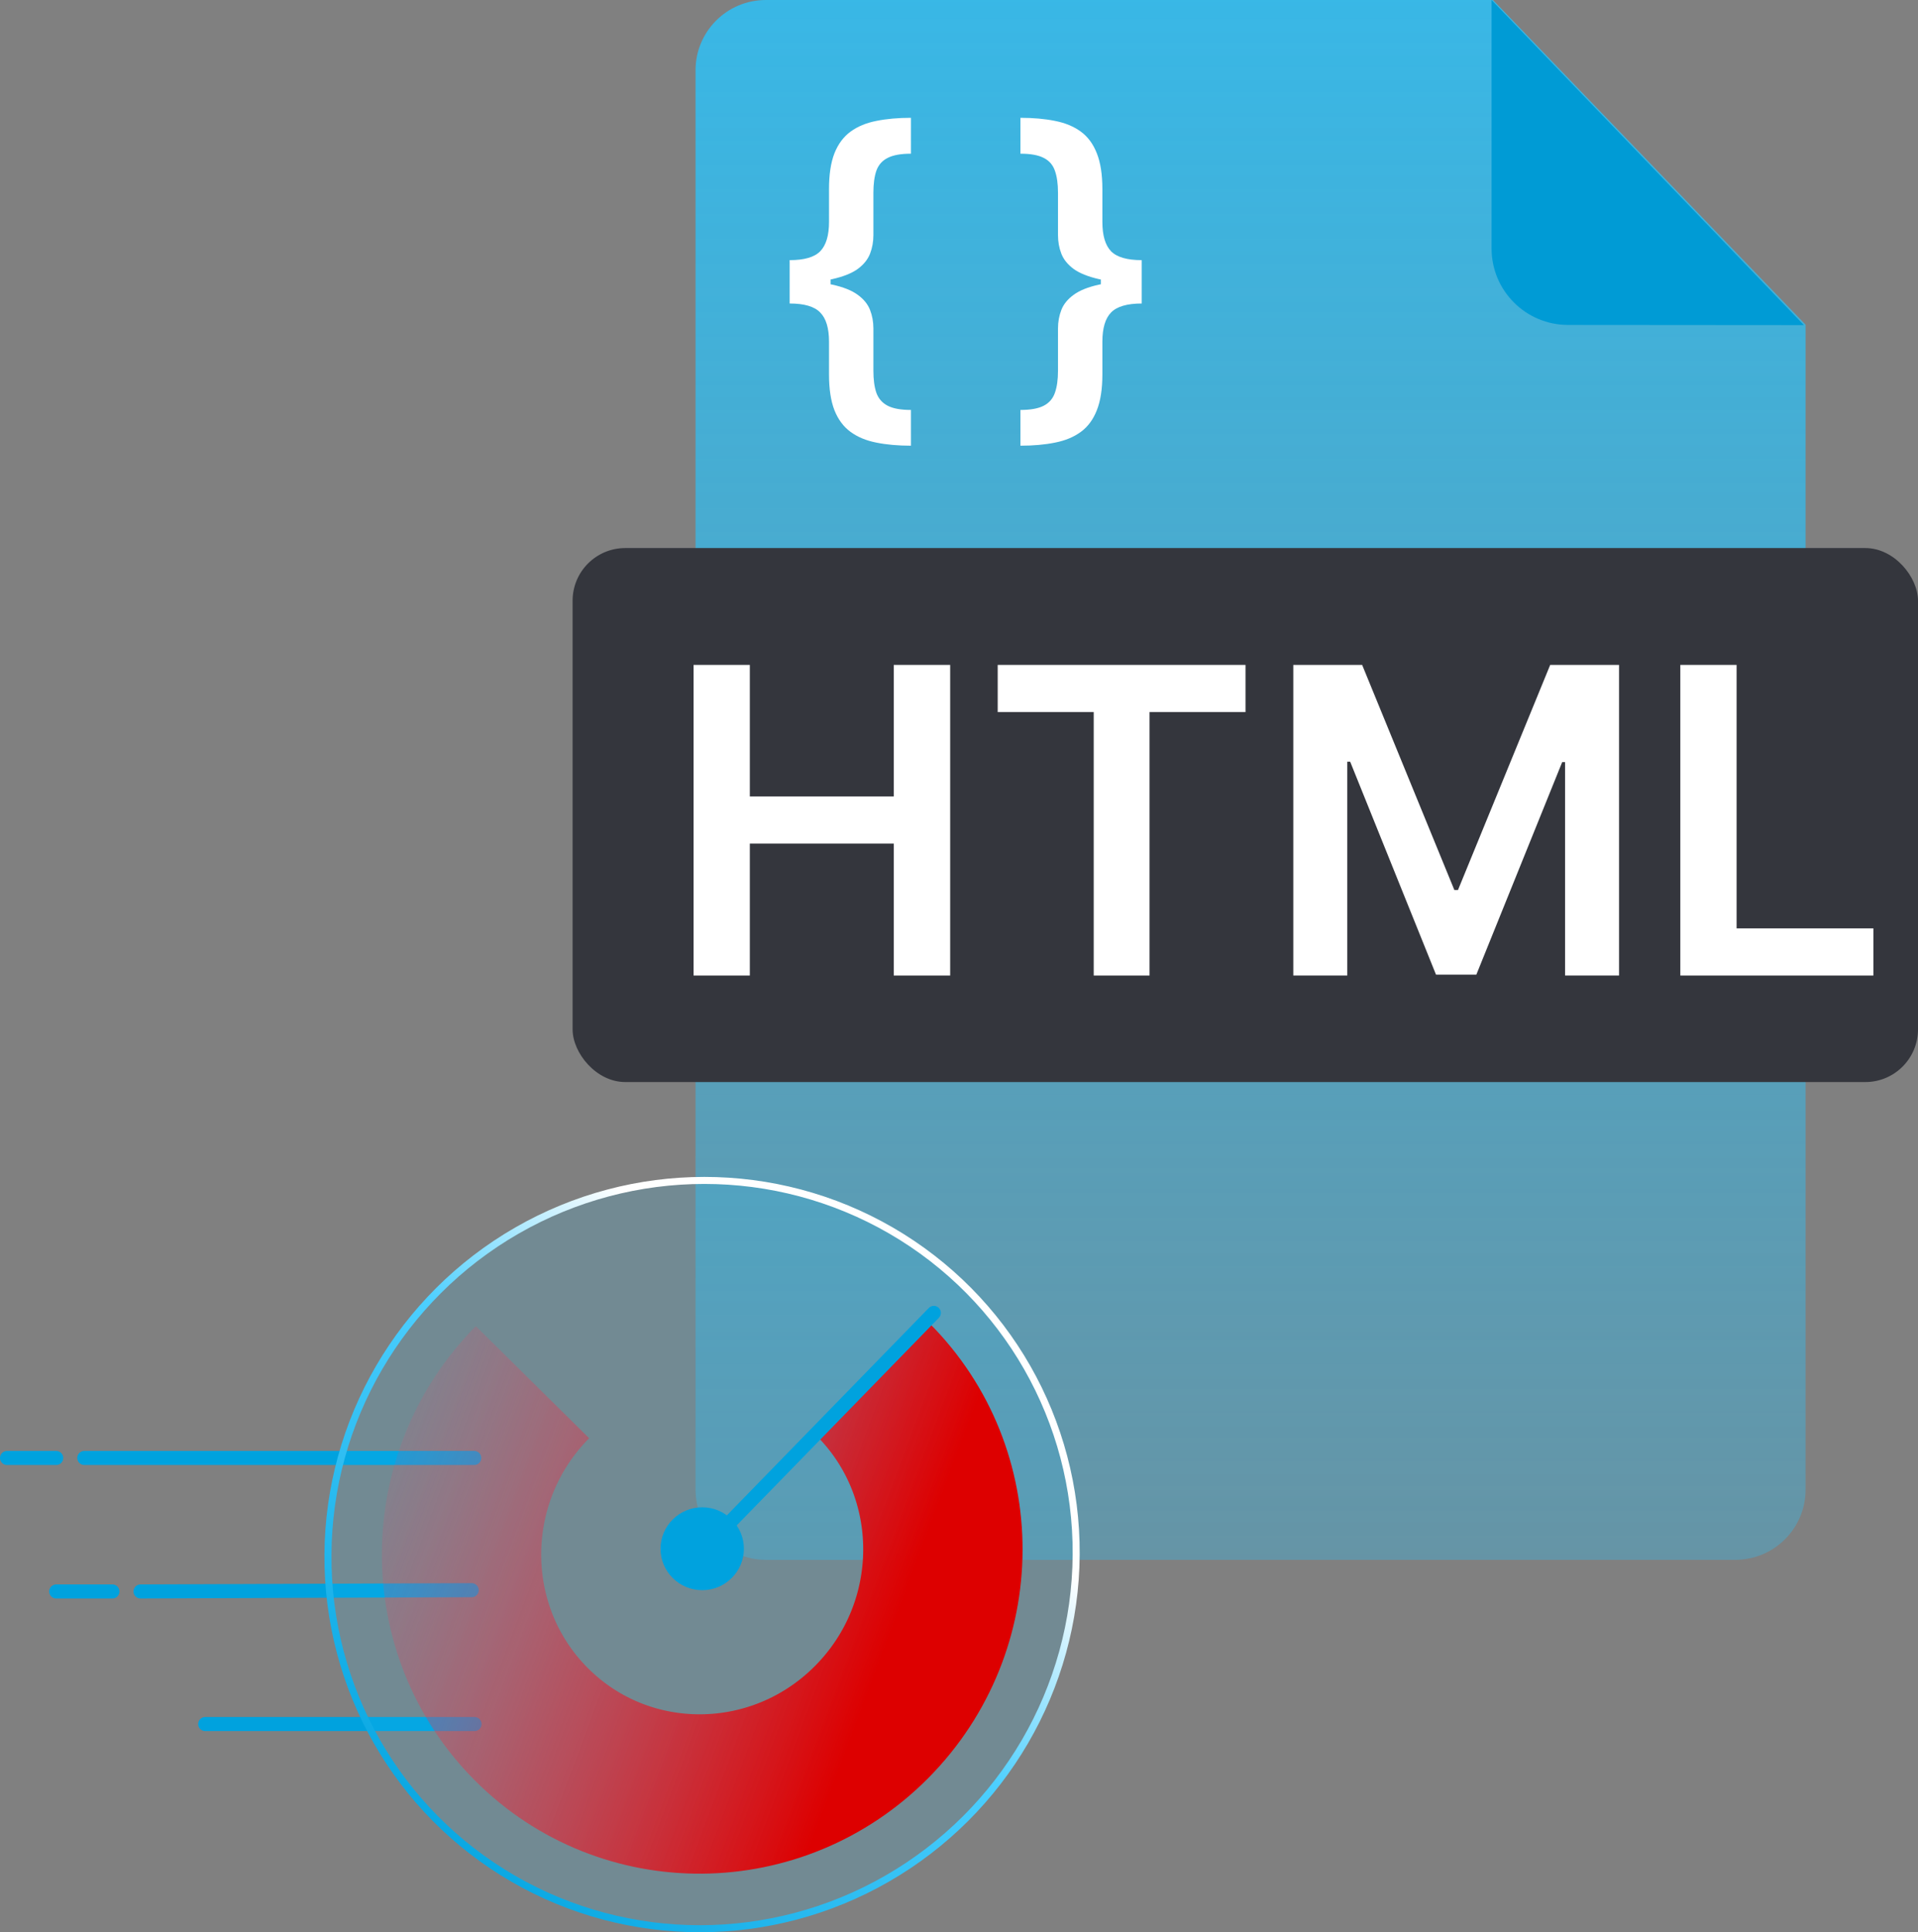 <svg width="546" height="550" viewBox="0 0 546 550" fill="none" xmlns="http://www.w3.org/2000/svg">
<rect x="0" y="0" width="546" height="550" fill="#808080" stroke="none"/>
<path d="M198 20C198 8.954 206.954 0 218 0H425.011L514 92.424V424C514 435.046 505.046 444 494 444H218C206.954 444 198 435.046 198 424V20Z" fill="url(#paint0_linear_119_708)"/>
<path d="M424.607 0C424.607 19.076 424.607 49.958 424.607 70.727C424.607 82.746 434.345 92.48 446.364 92.489L513.519 92.541L424.607 0Z" fill="#009BD5"/>
<rect x="163" y="156" width="383" height="152" rx="15" fill="#34363D"/>
<path d="M197.438 277.679V189.262H213.455V226.692H254.426V189.262H270.486V277.679H254.426V240.119H213.455V277.679H197.438Z" fill="white"/>
<path d="M284.02 202.688V189.262H354.564V202.688H327.236V277.679H311.349V202.688H284.02Z" fill="white"/>
<path d="M368.164 189.262H387.764L414.013 253.33H415.049L441.298 189.262H460.898V277.679H445.529V216.935H444.709L420.273 277.42H408.789L384.353 216.806H383.533V277.679H368.164V189.262Z" fill="white"/>
<path d="M478.34 277.679V189.262H494.357V264.252H533.299V277.679H478.34Z" fill="white"/>
<path d="M224.794 80.476V74.048C228.957 74.048 231.859 73.203 233.499 71.514C235.164 69.8 235.997 67.021 235.997 63.176V53.81C235.997 49.672 236.511 46.281 237.539 43.637C238.592 40.992 240.123 38.935 242.13 37.466C244.138 35.997 246.587 34.981 249.476 34.418C252.365 33.83 255.647 33.536 259.319 33.536V43.747C256.43 43.747 254.214 44.151 252.672 44.959C251.129 45.742 250.064 46.954 249.476 48.595C248.913 50.236 248.631 52.329 248.631 54.876V66.923C248.631 68.808 248.313 70.571 247.676 72.212C247.04 73.852 245.877 75.297 244.187 76.546C242.498 77.77 240.086 78.737 236.952 79.447C233.842 80.133 229.789 80.476 224.794 80.476ZM259.319 126.864C255.647 126.864 252.365 126.57 249.476 125.983C246.587 125.42 244.138 124.403 242.13 122.934C240.123 121.465 238.592 119.408 237.539 116.764C236.511 114.119 235.997 110.728 235.997 106.59V97.261C235.997 93.416 235.164 90.65 233.499 88.96C231.859 87.246 228.957 86.389 224.794 86.389V79.962C229.789 79.962 233.842 80.317 236.952 81.027C240.086 81.712 242.498 82.679 244.187 83.928C245.877 85.153 247.04 86.585 247.676 88.225C248.313 89.866 248.631 91.617 248.631 93.478V105.525C248.631 108.071 248.913 110.165 249.476 111.805C250.064 113.446 251.129 114.67 252.672 115.478C254.214 116.286 256.43 116.69 259.319 116.69V126.864ZM224.794 86.389V74.048H236.437V86.389H224.794ZM325.018 79.962V86.389C320.856 86.389 317.942 87.246 316.277 88.96C314.636 90.65 313.816 93.416 313.816 97.261V106.59C313.816 110.728 313.29 114.119 312.237 116.764C311.208 119.408 309.69 121.465 307.682 122.934C305.674 124.403 303.226 125.42 300.337 125.983C297.447 126.57 294.166 126.864 290.493 126.864V116.69C293.382 116.69 295.598 116.286 297.141 115.478C298.684 114.67 299.737 113.446 300.3 111.805C300.887 110.165 301.181 108.071 301.181 105.525V93.478C301.181 91.617 301.5 89.866 302.136 88.225C302.773 86.585 303.936 85.153 305.625 83.928C307.315 82.679 309.715 81.712 312.824 81.027C315.959 80.317 320.023 79.962 325.018 79.962ZM290.493 33.536C294.166 33.536 297.447 33.83 300.337 34.418C303.226 34.981 305.674 35.997 307.682 37.466C309.69 38.935 311.208 40.992 312.237 43.637C313.29 46.281 313.816 49.672 313.816 53.81V63.176C313.816 67.021 314.636 69.8 316.277 71.514C317.942 73.203 320.856 74.048 325.018 74.048V80.476C320.023 80.476 315.959 80.133 312.824 79.447C309.715 78.737 307.315 77.77 305.625 76.546C303.936 75.297 302.773 73.852 302.136 72.212C301.5 70.571 301.181 68.808 301.181 66.923V54.876C301.181 52.329 300.887 50.236 300.3 48.595C299.737 46.954 298.684 45.742 297.141 44.959C295.598 44.151 293.382 43.747 290.493 43.747V33.536ZM325.018 74.048V86.389H313.375V74.048H325.018Z" fill="white"/>
<path d="M24 415L135 415" stroke="#00A2DE" stroke-width="4" stroke-linecap="round"/>
<path d="M40 453L134.281 452.634" stroke="#00A2DE" stroke-width="4" stroke-linecap="round"/>
<path d="M58.414 490.74H135.089" stroke="#00A2DE" stroke-width="4" stroke-linecap="round"/>
<path d="M2 415H16" stroke="#00A2DE" stroke-width="4" stroke-linecap="round"/>
<path d="M16 453H32" stroke="#00A2DE" stroke-width="4" stroke-linecap="round"/>
<circle cx="107.5" cy="107.5" r="106.5" transform="matrix(1 0 -0.006 1 93 335)" fill="#27C5FF" fill-opacity="0.15" stroke="url(#paint1_linear_119_708)" stroke-width="2"/>
<path d="M151.578 393.426C124.752 420.554 124.639 464.179 151.326 490.865C178.013 517.552 221.393 517.195 248.22 490.068C275.046 462.94 275.159 419.315 248.472 392.629" stroke="url(#paint2_linear_119_708)" stroke-width="45.363"/>
<ellipse cx="199.899" cy="440.84" rx="11.867" ry="11.794" fill="#00A2DE"/>
<path d="M202.283 438.961L265.835 373.702" stroke="#00A2DE" stroke-width="4" stroke-linecap="round"/>
<defs>
<linearGradient id="paint0_linear_119_708" x1="356" y1="0" x2="356" y2="444" gradientUnits="userSpaceOnUse">
<stop stop-color="#27C5FF" stop-opacity="0.8"/>
<stop offset="1" stop-color="#27C5FF" stop-opacity="0.3"/>
</linearGradient>
<linearGradient id="paint1_linear_119_708" x1="28.212" y1="204.792" x2="150.376" y2="60.442" gradientUnits="userSpaceOnUse">
<stop stop-color="#00A2DE"/>
<stop offset="0.686" stop-color="#4CCFFF"/>
<stop offset="1" stop-color="white"/>
</linearGradient>
<linearGradient id="paint2_linear_119_708" x1="270.371" y1="419.973" x2="110.371" y2="360.042" gradientUnits="userSpaceOnUse">
<stop stop-color="#DD0000"/>
<stop offset="1" stop-color="#FF4871" stop-opacity="0"/>
</linearGradient>
</defs>
</svg>
